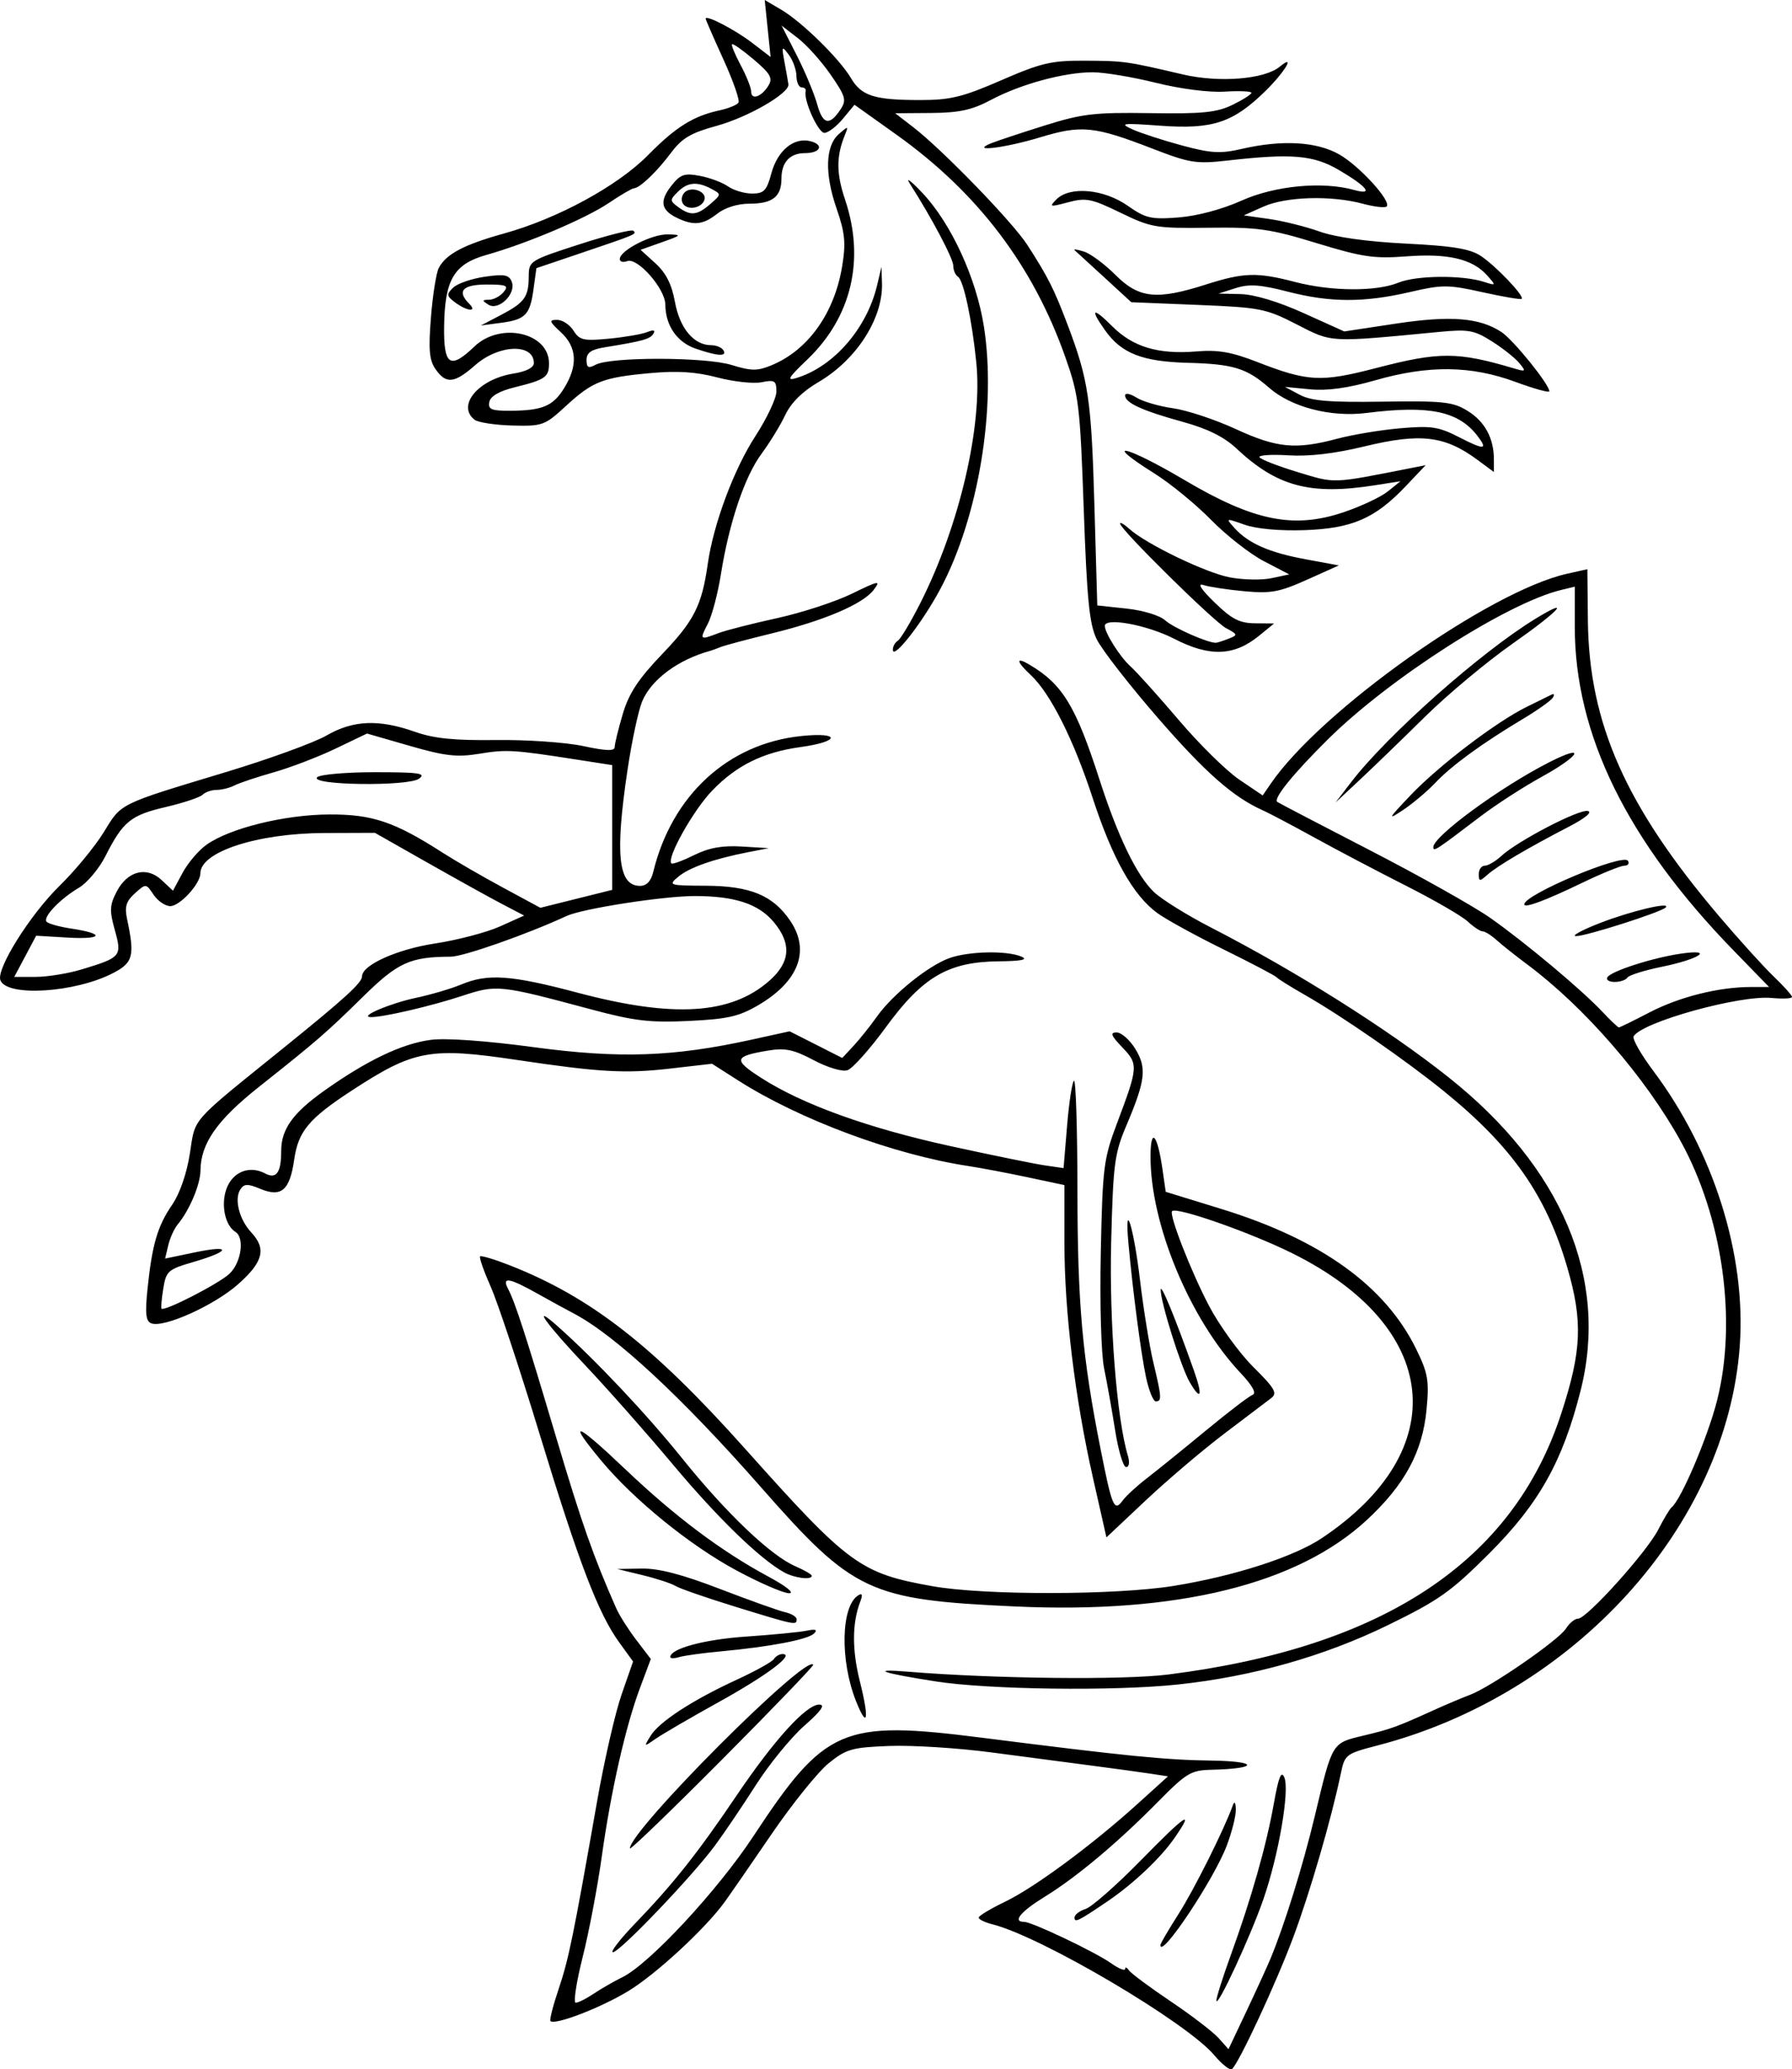 <?xml version="1.0" encoding="UTF-8"?>
<svg version="1.1" viewBox="0 0 472.86 545.95" xmlns="http://www.w3.org/2000/svg">
<path transform="translate(-35.774 -40.534)" d="m356.19 582.76c-7.407-8.743-45.64-31.294-58.552-34.535-2.015-0.506-3.64-1.304-3.612-1.775 0.029-0.47 3.168-2.355 6.978-4.189 7.775-3.742 22.954-14.954 34.971-25.83l8-7.241-4.667-0.709c-2.567-0.39-9.467-1.337-15.333-2.105-5.867-0.768-17.867-2.346-26.667-3.508-8.8-1.161-20.895-1.923-26.877-1.692-9.87 0.38-11.352 0.803-16 4.561-2.817 2.278-9.623 10.732-15.123 18.786s-11.055 16.09-12.343 17.858c-5.171 7.093-18.093 19.024-25.434 23.484-7.248 4.403-19.342 9.055-20.509 7.888-0.282-0.282 0.688-4.079 2.156-8.437 2.668-7.921 3.81-13.495 10.179-49.679 1.867-10.61 4.761-23.218 6.43-28.018l3.035-8.726-3.658-5.045c-5.536-7.635-10.697-21.151-21.078-55.206-5.19-17.024-10.945-34.366-12.79-38.538-1.845-4.172-3.125-7.815-2.844-8.096s3.739 0.753 7.684 2.298c21.523 8.427 37.918 21.201 62.382 48.603 27.24 30.511 30.251 32.717 49.306 36.116 13.691 2.442 48.403 2.393 63.714-0.09 15.947-2.587 31.625-7.643 39.029-12.588 34.823-23.258 31.374-55.825-7.97-75.247-11.1-5.479-30.355-12.216-31.537-11.033-0.885 0.885 4.976 15.919 9.739 24.982 2.729 5.194 7.99 12.456 11.69 16.136 5.712 5.682 6.424 6.923 4.714 8.218-1.107 0.839-6.67 5.054-12.361 9.366-5.691 4.312-15.02 12.236-20.73 17.608l-10.382 9.767-3.53-15.608c-4.78-21.137-7.557-43.992-7.557-62.209v-15.131l-9.667-2.054c-5.317-1.13-12.367-2.466-15.667-2.969-19.717-3.004-44.569-12.25-60.825-22.63l-6.825-4.358-11.175 1.284c-11.679 1.342-18.584 0.952-40.166-2.269-23.067-3.442-27.294-2.665-43.675 8.027-11.385 7.431-14.167 10.765-15.24 18.258-1.156 8.078-3.374 10.007-8.882 7.725-3.443-1.426-4.326-1.398-5.348 0.171-1.64 2.519-0.254 7.916 2.902 11.299 4.058 4.35 3.152 7.84-3.569 13.756-6.325 5.567-19.531 11.493-22.81 10.234-1.443-0.554-1.665-2.566-0.998-9.061 1.197-11.662 2.647-16.622 6.484-22.193 2.015-2.925 3.859-8.234 4.685-13.49 1.534-9.758-0.274-7.719 24.833-28 16.169-13.061 20.609-17.117 20.609-18.827 0-2.958 9.295-7.134 19.223-8.638 5.927-0.898 13.651-2.924 17.165-4.503l6.388-2.871-5.721-2.989c-3.147-1.644-12.009-6.555-19.693-10.913l-13.972-7.925-13.361 0.048c-17.668 0.064-32.695 4.957-32.695 10.645 0 2.757-5.403 8.64-7.934 8.64-1.324 0-3.309-1.35-4.411-3-2.002-2.996-2.008-2.997-4.936-0.363-2.29 2.059-2.745 3.519-2.077 6.667 2.087 9.835 1.646 11.582-3.609 14.329-9.985 5.218-28.085 6.386-29.798 1.924-1.141-2.972 7.833-17.295 15.593-24.889 4.122-4.033 9.381-10.414 11.687-14.18 4.74-7.741 3.701-7.229 32.153-15.823 11.367-3.433 23.344-7.787 26.617-9.675 7.044-4.064 13.798-4.343 23.383-0.966 4.993 1.759 10.35 2.301 21.333 2.158 8.067-0.105 18.417 0.609 23 1.588 6.132 1.31 8.333 1.375 8.333 0.248 0-0.843 0.959-4.76 2.13-8.705 1.632-5.496 4.085-9.215 10.494-15.909 8.355-8.727 10.387-12.767 11.939-23.733 1.471-10.394 6.895-24.949 12.529-33.62 3.066-4.719 5.575-10.035 5.575-11.814 0-2.867-0.445-3.146-3.914-2.452-2.153 0.431-7.403-0.139-11.667-1.265-5.596-1.478-10.52-1.796-17.701-1.143-12.56 1.143-15.215 2.181-22.318 8.728-5.519 5.087-6.111 5.301-14.081 5.096-4.576-0.118-9.07-0.809-9.986-1.537-4.763-3.781 1.083-10.696 10.287-12.168 3.373-0.539 5.38-1.571 5.38-2.766 0-5.258-9.211-4.95-15.437 0.516-5.539 4.864-7.706 5.094-10.493 1.116-1.664-2.375-1.91-5.117-1.228-13.667 0.469-5.882 1.393-11.745 2.053-13.028 1.889-3.674 6.634-6.188 17.222-9.122 14.164-3.925 30-12.544 38.032-20.699 7.28-7.391 11.928-10.3 18.836-11.788 2.375-0.511 4.631-1.437 5.014-2.056 0.383-0.619-1.41-5.748-3.985-11.397-2.574-5.649-4.681-10.483-4.681-10.743 0-1.112 7.728 2.9 12.235 6.352l4.902 3.754-1.551-15.03 4.311 2.531c5.473 3.213 15.414 12.953 18.428 18.057 2.802 4.744 6.162 5.807 18.341 5.807 7.922 0 11.148-0.789 21.333-5.219 10.512-4.572 13.24-5.212 22-5.167 10.44 0.054 10.953 0.126 25.875 3.621 9.648 2.26 21.597 1.303 25.641-2.053 4.275-3.548 1.331 1.405-3.85 6.478-8.497 8.319-13.924 10.11-27.612 9.115-10.273-0.747-10.996-0.651-7.388 0.977 2.2 0.993 8.078 2.901 13.062 4.242 7.665 2.061 10.096 2.198 15.768 0.889 10.623-2.452 19.761-1.928 25.71 1.474 5.368 3.07 13.837 12.379 12.49 13.726-0.418 0.418-3.252 0.089-6.297-0.73-8.319-2.24-20.227-1.897-26.187 0.755l-5.213 2.32 6.667 0.944c3.667 0.519 9.667 2.014 13.333 3.321 4.216 1.503 12.572 2.671 22.733 3.177 12.339 0.614 16.927 1.365 19.778 3.237 3.944 2.589 11.574 10.589 10.819 11.343-0.247 0.247-4.894-0.54-10.326-1.748-9.103-2.025-10.599-2.03-19.09-0.061-12.204 2.83-21.069 2.808-32.286-0.082-7.323-1.887-10.195-2.082-13.774-0.939l-4.521 1.444 5.832 0.136c3.611 0.084 9.929 1.986 16.59 4.994l10.758 4.857 13.531-2.05c14.498-2.197 22.139-1.598 27.919 2.189 3.143 2.059 12.594 13.732 12.67 15.648 0.018 0.459-4.017-0.659-8.967-2.483-11.706-4.316-22.889-4.445-36.932-0.428-7.251 2.074-12.695 2.83-17.235 2.394l-6.636-0.638 3.901 2.079c3.063 1.632 7.769 2.022 21.901 1.814 15.973-0.235 18.492 0.037 22.367 2.415 4.565 2.802 6.967 7.226 6.967 12.834v3.314l-4.333-3.204c-8.628-6.379-15.036-7.138-29.886-3.537-7.804 1.892-14.563 2.682-20.022 2.34-4.533-0.284-7.952-0.049-7.599 0.523 0.353 0.572 4.905 2.334 10.114 3.917 9.977 3.03 8.755 3.074 29.726-1.055l4-0.787-5.333 5.613c-8.045 8.467-14.129 11.098-26.667 11.529-6.471 0.223-12.67-0.34-15.76-1.429-5.06-1.784-5.078-1.778-2.67 0.882 3.672 4.057 9.154 6.461 18.792 8.24l8.729 1.611-8.43 3.783c-7.291 3.272-9.528 3.68-16.562 3.024-4.473-0.418-9.325-1.154-10.782-1.637-1.672-0.554-0.577 1.14 2.965 4.587 4.533 4.411 6.589 5.474 10.667 5.513l5.052 0.048-3.931 3.213c-6.626 5.416-13.063 5.655-22.41 0.834-7.081-3.652-18.326-5.745-18.326-3.41 0 1.845 4.013 8.197 6.7 10.604 1.635 1.465 7.407 7.878 12.827 14.252 5.42 6.374 12.617 13.453 15.993 15.731l6.138 4.143 2.098-3.065c13.241-19.345 57.693-50.835 78.244-55.429l5.333-1.192 0.132 13.445c0.267 27.195 9.959 49.054 34.634 78.112 5.293 6.233 11.786 13.401 14.429 15.928s4.805 4.943 4.805 5.369c0 0.426-2.405 0.544-5.344 0.264-8.444-0.805-34.102 6.307-36.448 10.103-0.414 0.67 1.913 4.769 5.17 9.11 15.932 21.229 24.54 48.548 22.841 72.489-3.375 47.552-43.626 91.995-95.543 105.5-8.421 2.19-8.687 2.392-9.732 7.412-2.481 11.914-8.089 31.225-12.516 43.105-4.514 12.111-14.276 33.132-16.194 34.872-0.495 0.449-2.603-1.194-4.685-3.651zm14.757-25.284c3.707-8.861 8.639-24.715 11.785-37.881 4.656-19.49 4.445-19.139 12.747-21.133 7.472-1.794 8.659-2.223 18.496-6.678 3.3-1.495 7.662-3.338 9.693-4.097 5.432-2.029 23.429-14.455 25.319-17.483 0.896-1.435 2.329-2.61 3.184-2.61 2.319 0 18.157-17.584 21.178-23.513 1.444-2.835 3.012-5.454 3.483-5.821 2.501-1.947 9.589-18.585 12.034-28.25 5.32-21.03 1.486-48.292-9.623-68.417-9.318-16.881-25.471-35.462-40.599-46.704-2.933-2.179-6.496-5.012-7.918-6.296-1.422-1.283-3.098-2.333-3.724-2.333-0.626 0-2.396-1.172-3.934-2.605-1.538-1.433-8.863-5.674-16.278-9.426s-18.281-9.466-24.148-12.699c-5.867-3.233-11.994-6.468-13.617-7.189-7.818-3.473-15.203-9.977-27.785-24.472-7.547-8.694-14.787-18.012-16.089-20.708-1.925-3.986-2.561-10.377-3.406-34.235-0.973-27.472-1.282-30.021-4.862-40.172-8.514-24.137-23.134-43.402-44.508-58.648l-11.124-7.934-3.073 3.71c-1.69 2.041-3.881 3.71-4.868 3.71-1.655 0-5.568-8.71-4.942-11 0.15-0.55-0.327-1-1.06-1-0.733 0-1.352-1.35-1.376-3-0.023-1.65-0.934-4.18-2.024-5.621-1.846-2.441-1.922-2.304-1.117 2 0.476 2.542 0.937 5.158 1.024 5.814 0.313 2.346-10.659 8.69-18.946 10.955-6.784 1.854-9.136 3.241-12 7.075-3.744 5.013-8.253 9.325-9.829 9.4-0.513 0.024-3.513 1.78-6.667 3.902-6.123 4.12-21.527 10.648-32.306 13.693-8.499 2.401-10.929 6.512-11.101 18.783-0.146 10.397 1.549 11.535 7.99 5.364 6.86-6.572 19.684-3.686 19.684 4.431 0 3.658-0.946 4.32-9.051 6.325-4.105 1.016-6.405 2.348-6.698 3.88-0.37 1.933 0.541 2.33 5.318 2.315 8.661-0.027 11.468-1.187 14.416-5.957 3.694-5.978 3.417-10.803-0.846-14.755-3.097-2.87-3.218-3.27-0.987-3.27 1.397 0 3.339 1.278 4.315 2.841 1.571 2.515 2.639 2.759 9.321 2.124 4.151-0.395 8.695-1.175 10.099-1.734 1.71-0.681 2.255-0.536 1.651 0.44-0.869 1.406-2.798 1.941-12.918 3.579-3.49 0.565-4.714 1.426-4.714 3.317 0 2.044 0.478 2.298 2.394 1.272 3.953-2.116 28.937-2.075 35.866 0.058 5.252 1.617 6.819 1.627 10.581 0.069 9.661-4.002 16.601-13.765 18.625-26.201 0.989-6.074 0.73-8.72-1.472-15.083-3.216-9.292-2.994-16.579 0.601-19.725 2.502-2.19 2.57-2.173 1.536 0.376-2.257 5.565-2.236 10.043 0.077 16.908 5.335 15.829 1.73 31.073-9.996 42.267-5.031 4.803-5.526 5.66-2.785 4.821 9.795-2.998 18.558-13.086 21.248-24.463l1.151-4.865 0.134 4.376c0.283 9.254-6.765 20.2-16.771 26.045-4.218 2.464-7.226 5.444-8.748 8.667-1.276 2.701-4.098 7.312-6.27 10.245-4.448 6.005-8.559 18.209-10.724 31.834-0.801 5.042-2.349 10.892-3.439 13-2.224 4.3-2.151 4.364 2.799 2.482 1.954-0.743 8.888-2.515 15.408-3.938 6.52-1.423 15.423-4.328 19.783-6.455 7.179-3.502 7.726-3.6 5.792-1.036-2.837 3.76-13.133 8.153-27.03 11.531-6.233 1.515-12.233 3.114-13.333 3.554-1.1 0.439-2.3 0.88-2.667 0.98-8.544 2.316-15.663 7.584-18.087 13.385-0.992 2.374-2.728 10.501-3.858 18.059-3.344 22.363-2.455 30.606 3.3 30.606 1.726 0 2.893-1.228 3.485-3.667 4.912-20.233 19.742-33.859 39.037-35.868 10.488-1.092 10.361 1.46-0.145 2.905-9.878 1.359-16.894 4.813-23.334 11.489-5 5.183-12.112 17.871-10.769 19.214 0.285 0.285 2.976-0.699 5.98-2.185 3.944-1.952 7.444-2.583 12.594-2.273l7.132 0.43-5.333 1.037c-9.116 1.773-15.61 4.046-18.529 6.486-2.726 2.278-2.523 2.346 7.196 2.391 11.862 0.055 17.84 2.557 22.403 9.376 5.222 7.803 2.106 15.911-8.504 22.13-5.122 3.001-8.116 3.682-18.343 4.167-10.261 0.487-14.362 7e-3 -25.556-2.993-24.578-6.585-25.069-6.636-34.339-3.591-8.297 2.725-21.016 5.668-24.06 5.567-3.181-0.106 5.227-3.662 12.084-5.11 3.86-0.816 9.184-2.387 11.83-3.493 7.025-2.935 13.109-2.505 30.728 2.175 25.259 6.709 40.398 5.771 50.538-3.131 5.604-4.92 5.962-9.841 1.133-15.579-3.982-4.733-10.256-6.79-20.74-6.801-8.25-8e-3 -29.638 3.313-33.841 5.255-10.544 4.871-27.257 10.74-30.62 10.752-10.691 0.039-13.919 1.508-23.068 10.498-9.827 9.658-11.9 11.454-27.646 23.957-10.936 8.684-15.232 14.842-15.298 21.929-0.035 3.732-2.888 10.498-6.017 14.267-0.913 1.1-2.033 3.574-2.489 5.498l-0.829 3.498 7.956-1.66c9.684-2.021 9.346-0.301-0.505 2.563-6.688 1.944-7.182 2.381-7.934 7.017-0.441 2.719-0.646 5.101-0.454 5.293 0.78 0.78 15.114-6.583 17.903-9.196 3.132-2.934 4.075-9.524 1.584-11.064-2.708-1.673-3.857-7.059-2.399-11.241 1.592-4.566 6.076-6.4 10.224-4.18 2.972 1.591 4.258-0.193 4.258-5.909 0-5.714 3.027-9.977 11.238-15.825 11.316-8.059 20.627-12.511 28.246-13.506 3.969-0.518 14.596 0.238 27.183 1.935 22.596 3.046 36.781 2.557 57.428-1.98l10.068-2.212 13.888 7.038 2.975-3.199c1.636-1.759 4.411-5.23 6.167-7.712 4.12-5.825 13.482-13.389 19.082-15.418 5.102-1.848 15.205-2.065 19.06-0.409 1.867 0.802 0.046 1.174-6.072 1.24-13.24 0.142-20.008 4.098-29.676 17.348-4.261 5.84-8.844 10.965-10.183 11.391-1.375 0.437-5.252-0.724-8.904-2.666-5.193-2.761-7.522-3.265-11.817-2.559-9.266 1.525-9.514 2.435-1.979 7.27 10.907 6.999 28.254 13.243 49.964 17.985 11 2.403 22.2 4.688 24.889 5.078l4.889 0.71 0.937-11.251c0.515-6.188 1.333-11.496 1.817-11.795 0.484-0.299 0.893 12.76 0.909 29.02 0.03 29.909 1.271 43.755 6.109 68.169 3.028 15.282 3.597 16.61 5.814 13.578 0.893-1.221 3.758-3.862 6.367-5.869 2.609-2.007 9.584-7.647 15.499-12.535 5.915-4.888 11.509-9.162 12.429-9.5 1.085-0.398-0.038-2.432-3.189-5.78-13.401-14.239-23.8-39.274-23.744-57.167 0.024-7.8 1.81-5.892 3.143 3.359l0.868 6.025 14.643 4.51c26.327 8.109 43.289 20.308 51.459 37.007 3.11 6.357 3.437 8.265 2.724 15.901-1.044 11.179-5.765 19.912-15.776 29.18-18.329 16.969-50.03 24.759-92.783 22.8-38.556-1.767-42.678-3.7-67.053-31.442-20.885-23.77-38.592-40.198-49.431-45.86-1.753-0.916-6.059-3.273-9.568-5.239-7.514-4.209-9.474-4.523-7.749-1.241 1.887 3.59 4.648 12.125 12.834 39.667 6.605 22.223 9.762 31.183 15.737 44.667 0.812 1.833 3.191 5.577 5.285 8.319l3.808 4.986-2.831 7.565c-3.85 10.29-7.699 27.271-10.127 44.68-1.112 7.97-3.38 19.881-5.041 26.47-1.661 6.588-2.479 11.979-1.817 11.979s2.795-1.072 4.742-2.381 5.339-3.26 7.539-4.333c7.118-3.473 25.124-22.84 34.574-37.186 18.92-28.722 23.475-30.696 60.093-26.047 38.294 4.862 48.733 5.904 60.667 6.054 12.667 0.159 12.765 2.141 0.12 2.427-5.371 0.121-6.583 0.846-14 8.369-10.703 10.856-21.536 19.942-29.953 25.121-6.411 3.945-8.623 6.643-5.445 6.643 2.054 0 18.704 7.927 22.944 10.924 2.017 1.425 3.676 2.1 3.687 1.501 0.011-0.6 0.461-0.442 1 0.35 0.539 0.792 5.48 4.467 10.98 8.167s11.193 8.056 12.652 9.683l2.652 2.957 4.681-9.891c2.575-5.44 5.419-11.654 6.32-13.808zm-14.199 10.882c-0.058-0.68 1.65-6.08 3.797-12 5.431-14.977 9.397-28.939 11.366-40.012 1.243-6.992 1.954-8.762 2.76-6.872 1.449 3.398-1.485 20.487-5.515 32.121-3.413 9.852-12.228 28.865-12.408 26.763zm-153.3-20.43c9.945-10.316 16.493-18.577 26.661-33.634 9.934-14.71 18.4-24.033 21.824-24.033 1.707 0 0.55 1.643-3.941 5.596-3.497 3.078-9.251 10.128-12.788 15.667s-8.41 12.739-10.83 16.001c-6.096 8.218-25.095 28.069-26.863 28.069-0.799 0 1.873-3.45 5.937-7.667zm138.53 5.771c0-0.396 2.143-4.07 4.762-8.164 4.1-6.409 12.039-22.281 14.309-28.607 0.467-1.3 0.755-0.956 0.823 0.986 0.058 1.642-1.022 5.952-2.399 9.576-3.407 8.966-17.496 30.071-17.496 26.209zm-22.667-7.269c0-0.727 1.315-1.74 2.923-2.25s8.208-6.324 14.667-12.92c11.808-12.058 14.214-13.656 8.84-5.871-3.671 5.319-10.889 12.147-17.763 16.805-7.758 5.257-8.667 5.701-8.667 4.236zm-117.33-18.214c0-4.777 46.595-51.459 48.384-48.474 0.171 0.286-10.645 11.532-24.036 24.992-13.391 13.46-24.347 24.027-24.347 23.482zm5.474-29.723c2.296-3.726 11.02-9.4 22.796-14.829 4.915-2.266 9.301-4.708 9.745-5.428 0.445-0.719 1.466-1.308 2.27-1.308 3.36 0-4.002 5.552-16.703 12.595-7.47 4.143-15.019 8.534-16.775 9.759-3.16 2.204-3.174 2.195-1.333-0.79zm54.186-9.176c-4.264-10.74-3.955-25.068 0.603-27.884 1.048-0.647 1.218-0.145 0.545 1.609-2.186 5.696-2.221 12.73-0.106 21.164 2.519 10.046 1.976 12.712-1.042 5.111zm21.042-5.173c-14.183-2.204-17.619-3.401-7.369-2.567 22.982 1.869 56.856 2.24 68.688 0.75 56.784-7.147 90.933-29.78 103.7-68.732 5.448-16.615 5.779-24.445 1.635-38.667-5.529-18.973-14.525-31.853-32.382-46.36-10.17-8.262-27.073-19.969-36.978-25.611-3.667-2.089-6.967-4.149-7.333-4.58-0.367-0.43-6.667-3.738-14-7.351-7.333-3.613-15.199-7.929-17.48-9.592-6.366-4.642-11.86-14.415-17.061-30.348-5.043-15.45-11.169-27.629-16.312-32.428-3.908-3.647-4.065-4.965-0.325-2.742 8.713 5.181 12.17 10.867 18.451 30.345 4.85 15.039 9.827 25.31 14.355 29.622 2.038 1.941 8.805 6.151 15.039 9.355 22.547 11.592 46.659 26.79 62.667 39.497 29.962 23.784 42.341 53.14 34.869 82.689-4.73 18.706-10.961 29.812-24.091 42.943-10.143 10.143-13.296 12.373-26.803 18.957-16.879 8.227-35.88 13.584-55.509 15.649-16.864 1.774-49.764 1.347-63.764-0.829zm-70.035-6.425c0-2.23 8.966-4.65 20.027-5.405 6.952-0.475 14.139-1.173 15.973-1.552 2.351-0.486 2.922-0.269 1.938 0.734-1.562 1.593-11.578 3.515-24.605 4.722-4.767 0.442-9.717 1.122-11 1.513-1.283 0.391-2.333 0.385-2.333-0.012zm17.333-13.225c-7.7-2.372-14.879-4.859-15.952-5.528-1.074-0.668-4.974-1.949-8.667-2.846l-6.714-1.631 6.419-0.113c4.522-0.08 10.63 1.506 20.667 5.367 7.836 3.014 15.597 5.784 17.247 6.155 1.65 0.371 3 1.205 3 1.853 0 1.64-0.307 1.578-16-3.257zm0.191-9.592c-12.346-6.628-27.188-18.685-35.858-29.128-9.064-10.919-6.601-10.038 6.325 2.263 13.218 12.578 25.357 21.699 37.831 28.423 4.799 2.587 7.075 4.411 5.511 4.416-1.467 4e-3 -7.681-2.684-13.809-5.974zm12.476 0.456c-6.415-3.583-17.447-14.281-29.249-28.363-6.998-8.35-17.38-20.101-23.071-26.114-10.455-11.048-14.545-16.753-7.612-10.619 9.951 8.805 23.584 23.248 33.021 34.984 11.682 14.527 23.417 25.715 29.911 28.516 2.383 1.028 4.333 2.161 4.333 2.518 0 1.176-4.617 0.596-7.333-0.922zm87.382-37.429c-0.84-5.317-2.15-12.667-2.91-16.333-0.783-3.774-1.165-17.079-0.881-30.667 0.47-22.436 0.748-24.651 4.269-34 5.631-14.952 5.677-15.613 1.396-20.082-2.977-3.108-3.284-3.918-1.485-3.918 1.248 0 3.466 1.95 4.929 4.333 3.086 5.027 2.697 8.323-2.401 20.333-3.084 7.266-3.448 10.08-3.966 30.667-0.53 21.069 1.467 46.598 4.406 56.333 0.528 1.75 0.336 3-0.462 3-0.752 0-2.055-4.35-2.895-9.667zm8.152-14c-1.336-6.248-3.518-22.879-4.651-35.449-1.098-12.185 1.395-4.211 3.059 9.783 0.916 7.7 2.503 17.498 3.528 21.774 2.195 9.16 2.262 10.226 0.64 10.226-0.673 0-1.832-2.85-2.577-6.333zm11.537 1.292c-2.294-3.919-7.781-21.404-7.668-24.436 0.064-1.721 3.855 7.508 8.735 21.27 2.418 6.818 1.926 8.277-1.067 3.166zm-78.35-193.21c-0.03-0.873 0.561-1.968 1.312-2.433 0.752-0.465 3.471-5.023 6.043-10.13 10.278-20.41 16.347-46.536 14.677-63.183-1.131-11.275-3.378-21.817-4.842-22.722-0.684-0.423-1.244-1.726-1.244-2.895 0-1.893-5.608-12.487-11.496-21.716-1.17-1.833 0.37-0.67 3.422 2.584 7.557 8.06 14.142 22.386 16.153 35.141 3.374 21.399-1.437 50.41-11.484 69.248-4.721 8.851-12.45 18.777-12.541 16.105zm-52.019-79.487c-4.934-1.695-7.983-6.118-8.015-11.628-0.024-4.185-7.332-12.513-10.06-11.466-1.078 0.413-1.959 0.162-1.959-0.559 0-2.254 8.476-6.6 12.667-6.495 3.794 0.095 3.712 0.202-1.591 2.081l-5.591 1.981 3.936 3.581c2.781 2.53 4.289 5.525 5.141 10.207 1.257 6.915 4.986 11.374 9.509 11.374 1.342 0 2.811 0.6 3.264 1.333 1.067 1.726-1.505 1.582-7.299-0.409zm-51.44-8.865c6.293-3.288 7.358-4.759 7.385-10.205 0.02-4.073 0.256-4.222 13.429-8.48 7.375-2.384 13.761-3.982 14.191-3.552 0.896 0.896 0.887 0.9-14.266 6.026l-11.333 3.834-0.76 5.519c-0.942 6.844-2.118 8.051-8.689 8.918l-5.218 0.689zm-12.007-3.311c-2.299-1.704-2.365-2.14-0.588-3.897 1.1-1.088 4.843-2.392 8.318-2.897 5.248-0.763 6.465-0.536 7.185 1.341 1.21 3.152-3.479 7.722-6.17 6.015-1.738-1.103-1.716-1.272 0.17-1.289 1.194-0.011 2.917-0.92 3.83-2.02 1.435-1.729 0.824-2-4.503-2-6.315 0-7.886 1.744-4.563 5.067 2.252 2.252-0.536 2.011-3.679-0.319zm58.49-22.341c-4.222-2.04-4.641-4.422-1.484-8.436 2.399-3.05 3.426-3.41 7.524-2.642 2.61 0.49 5.96 1.741 7.444 2.78 1.484 1.039 4.341 1.89 6.35 1.89 3.133 0 3.856-0.759 5.089-5.337 1.629-6.049 5.979-9.608 10.347-8.466 3.634 0.95 2.593 3.136-1.494 3.136-3.951 0-6.188 2.41-6.188 6.667 0 4.815-2.33 6.667-8.39 6.667-3.171 0-6.509 1.037-8.58 2.667-3.742 2.944-6.23 3.195-10.619 1.074zm8.811-3.644c2.933-2.544 2.936-2.585 0.292-4-3.763-2.014-6.305-1.782-8.9 0.813-2.102 2.102-2.092 2.354 0.16 4 3.254 2.379 4.957 2.215 8.448-0.813zm-7.248-0.139c-0.518-0.838-0.314-2.151 0.453-2.917 1.792-1.792 5.97-0.229 5.24 1.961-0.742 2.229-4.515 2.863-5.693 0.957zm255.11 213.4c7.84-4.08 18.268-6.69 26.731-6.69h4.785l-9.402-9.667c-28.07-28.861-41.865-56.988-41.865-85.358v-10.598l-3.667 0.892c-14.27 3.472-45.222 23.297-61.433 39.348-9.165 9.075-14.508 15.664-13.415 16.547 0.283 0.228 11.314 5.985 24.514 12.794s27.507 14.853 31.792 17.877c9.304 6.565 24.012 18.882 29.457 24.669 2.154 2.289 4.128 4.162 4.388 4.162 0.26 0 3.91-1.79 8.113-3.977zm-11.147-9.255c1.013-1.639 11.917-5.144 19.396-6.235 8.961-1.306 5.012 1.411-5.039 3.468-4.605 0.942-8.69 2.227-9.079 2.856-0.388 0.629-1.906 1.143-3.373 1.143s-2.324-0.554-1.906-1.231zm-1.937-14.318c8.172-3.171 18.792-5.687 17.333-4.106-1.142 1.238-21.265 7.66-23.695 7.562-1.268-0.051 1.595-1.607 6.361-3.456zm-20-4.914c0-2.599 26.082-13.561 27.358-11.498 0.44 0.712 0.012 1.294-0.95 1.294-0.962 0-5.948 2.023-11.079 4.497-9.807 4.727-15.329 6.783-15.329 5.707zm-12-7.997c0-1.214 0.711-2.207 1.581-2.207s2.819-1.143 4.333-2.54c4.312-3.979 20.45-12.383 22.847-11.897 1.307 0.265-0.656 1.898-4.967 4.133-10.863 5.633-18.877 10.356-21.461 12.648-2.116 1.877-2.333 1.864-2.333-0.137zm-12-7.095c0-2.894 17.846-15.948 30.721-22.472 9.825-4.979 8.011-1.652-2.143 3.929-4.816 2.647-12.092 7.352-16.17 10.456-11.742 8.936-12.407 9.37-12.407 8.088zm-6-13.7c7.48-7.864 22.667-19.412 30.695-23.341 2.918-1.428 5.848-2.871 6.511-3.206 0.663-0.335 0.813 0.026 0.333 0.802-0.48 0.777-4.023 3.296-7.873 5.598-10.778 6.446-18.852 12.329-23.117 16.846-2.135 2.261-5.982 5.506-8.549 7.21-4.187 2.781-3.982 2.379 2-3.91zm-15.715-3.411c9.564-12.481 34.381-34.469 48.785-43.223 9.776-5.941 6.043-1.905-6.12 6.617-6.756 4.733-17.152 13.406-23.103 19.273-5.951 5.867-13.706 13.367-17.234 16.667l-6.414 6zm-334.86 49.338c10.33-3.134 10.596-3.453 8.659-10.372-1.426-5.093-1.357-6.55 0.482-10.106 2.84-5.492 7.911-6.796 11.89-3.058l2.975 2.795 2.546-4.727c1.4-2.6 4.232-5.928 6.292-7.395 6.128-4.364 20.637-7.944 32.398-7.993 11.401-0.048 17.184 1.904 30 10.13 3.3 2.118 10.436 6.245 15.858 9.172l9.858 5.321 18.95-4.73v-32.914l-9.333-1.455c-16.739-2.61-18.58-2.72-25.745-1.542-5.877 0.966-8.992 0.612-18.351-2.086l-11.272-3.249-8.316 3.987c-4.574 2.193-11.916 5.004-16.316 6.247-4.4 1.243-9.042 2.796-10.315 3.449-1.273 0.654-3.403 1.188-4.733 1.188s-2.991 0.573-3.691 1.272c-0.7 0.7-5.091 2.163-9.758 3.252-9.226 2.152-11.27 3.816-15.884 12.934-1.676 3.313-4.845 7.084-7.041 8.382-4.872 2.878-9.369 7.547-8.549 8.875 0.332 0.538 3.298 1.381 6.59 1.875 9.019 1.352 8.325 2.925-1.044 2.37l-8.241-0.489-5.779 10.862h5.647c3.106 0 8.606-0.898 12.223-1.995zm62.055-50.672c0.727-0.733 7.6-1.333 15.272-1.333 11.621 0 13.563 0.284 11.635 1.698-2.877 2.11-29.01 1.756-26.907-0.365zm240.49-36.551c2.51-0.981 2.478-1.115-0.662-2.796-3.311-1.772-27.975-26.108-27.975-27.603 0-0.438 1.08 0.18 2.4 1.374 4.449 4.026 20.192 11.63 26.587 12.841 3.491 0.661 8.447 0.755 11.014 0.207l4.667-0.995-6.667-3.464c-3.667-1.905-9.953-6.82-13.97-10.921-4.017-4.101-10.767-9.628-15-12.283-14.197-8.902-7.521-7.396 8.06 1.817 18.212 10.77 28.716 12.893 41.875 8.463 4.603-1.55 9.868-4.026 11.702-5.503l3.333-2.686-6.667 1.05c-17.139 2.699-25.881 0.376-36.667-9.742-3.236-3.035-7.585-5.182-14.186-7-10.651-2.935-15.147-4.998-15.147-6.952 0-0.724 1.35-0.468 3 0.569 1.65 1.037 6 2.307 9.667 2.821 3.667 0.514 11.101 2.979 16.521 5.478 10.877 5.014 15.824 5.486 26.812 2.556 4.033-1.075 11.533-2.317 16.667-2.76 8.214-0.709 10.093-0.414 15.667 2.456 6.475 3.334 7.49 3.23 4.624-0.476-5.041-6.518-12.745-8.099-29.288-6.01-9.365 1.183-19.819-1.53-25.67-6.661-5.875-5.152-9.484-6.261-21.363-6.57-12.028-0.312-17.559-2.465-21.865-8.512-4.155-5.835-3.347-6.323 1.856-1.12 5.465 5.465 12.149 7.459 22.208 6.625 5.678-0.471 9.25 0.144 15.91 2.739 13.489 5.256 16.914 5.436 31.459 1.656 16.759-4.356 21.49-4.344 36.462 0.094 3.092 0.916 3.19 0.813 1.353-1.425-1.089-1.327-4.344-3.905-7.233-5.728-4.704-2.97-6.168-3.228-14.02-2.474-29.128 2.797-28.019 2.855-37.434-1.975-8.188-4.201-9.633-4.486-26.177-5.159l-17.51-0.713-7.156-6.576c-3.936-3.617-7.456-6.841-7.823-7.166s0.743-0.156 2.465 0.374 5.472 3.305 8.333 6.166c6.194 6.194 10.863 6.69 23.868 2.535 9.996-3.193 13.47-3.292 23.548-0.667 9.591 2.498 21.399 2.569 27.289 0.164 4.706-1.922 16.794-2.034 22.496-0.21 3.301 1.056 3.309 1.04 0.839-1.727-3.84-4.301-10.316-5.821-21.248-4.989-8.549 0.651-11.648 0.194-23.712-3.495-12.299-3.761-15.547-4.223-28.545-4.058-13.884 0.175-15.123-0.036-23.218-3.967-7.679-3.729-9.087-4.009-13.804-2.751-4.866 1.299-5.092 1.241-3.068-0.783 3.522-3.522 12.486-2.721 18.756 1.675 4.782 3.353 6.172 3.675 13.453 3.111 4.886-0.379 11.494-2.143 16.593-4.432 8.826-3.961 21.37-5.15 29.732-2.818 5.277 1.471 3.493-0.862-4.029-5.271-6.693-3.922-12.378-4.416-29.083-2.527-8.633 0.977-10.155 0.738-20.275-3.174-15.217-5.883-18.605-6.217-29.503-2.907-9.284 2.82-18.791 3.967-12.889 1.555 1.467-0.599 7.767-2.69 14-4.646 10.038-3.15 13.238-3.527 28-3.302 13.772 0.21 17.535-0.168 21.667-2.177 2.75-1.337 5.001-2.771 5.002-3.185 1e-3 -0.414-3.167-0.555-7.041-0.313-4.133 0.258-11.647-0.706-18.185-2.333-6.128-1.525-13.634-2.773-16.679-2.773-7.466 0-18.975 3.124-26.761 7.264-5.068 2.695-8.369 3.417-15.867 3.474l-9.468 0.071 4.667 3.595c7.82 6.024 26.326 25.115 30.241 31.196 5.468 8.493 6.991 11.517 10.61 21.066 5.485 14.475 6.253 19.629 7.049 47.333l0.767 26.667 7.705 0.828c4.406 0.473 8.792 1.812 10.245 3.127 2.171 1.964 11.338 6.001 13.383 5.893 0.367-0.019 1.853-0.499 3.304-1.065zm-102.38-139.66c1.62-2.439 1.343-3.417-2.582-9.112-2.418-3.509-6.327-7.868-8.686-9.688l-4.29-3.308 3.989 7.827c2.194 4.305 4.621 10.116 5.394 12.913 1.495 5.411 3.235 5.797 6.175 1.368zm-19.015-6.295c1.184-1.946 0.52-3.119-3.873-6.841-2.916-2.471-5.502-4.292-5.746-4.048-0.244 0.244 0.792 2.749 2.302 5.567 1.51 2.818 2.746 5.932 2.746 6.921 0 2.352 2.755 1.388 4.571-1.599z" stroke-width="1.333"/>
</svg>
